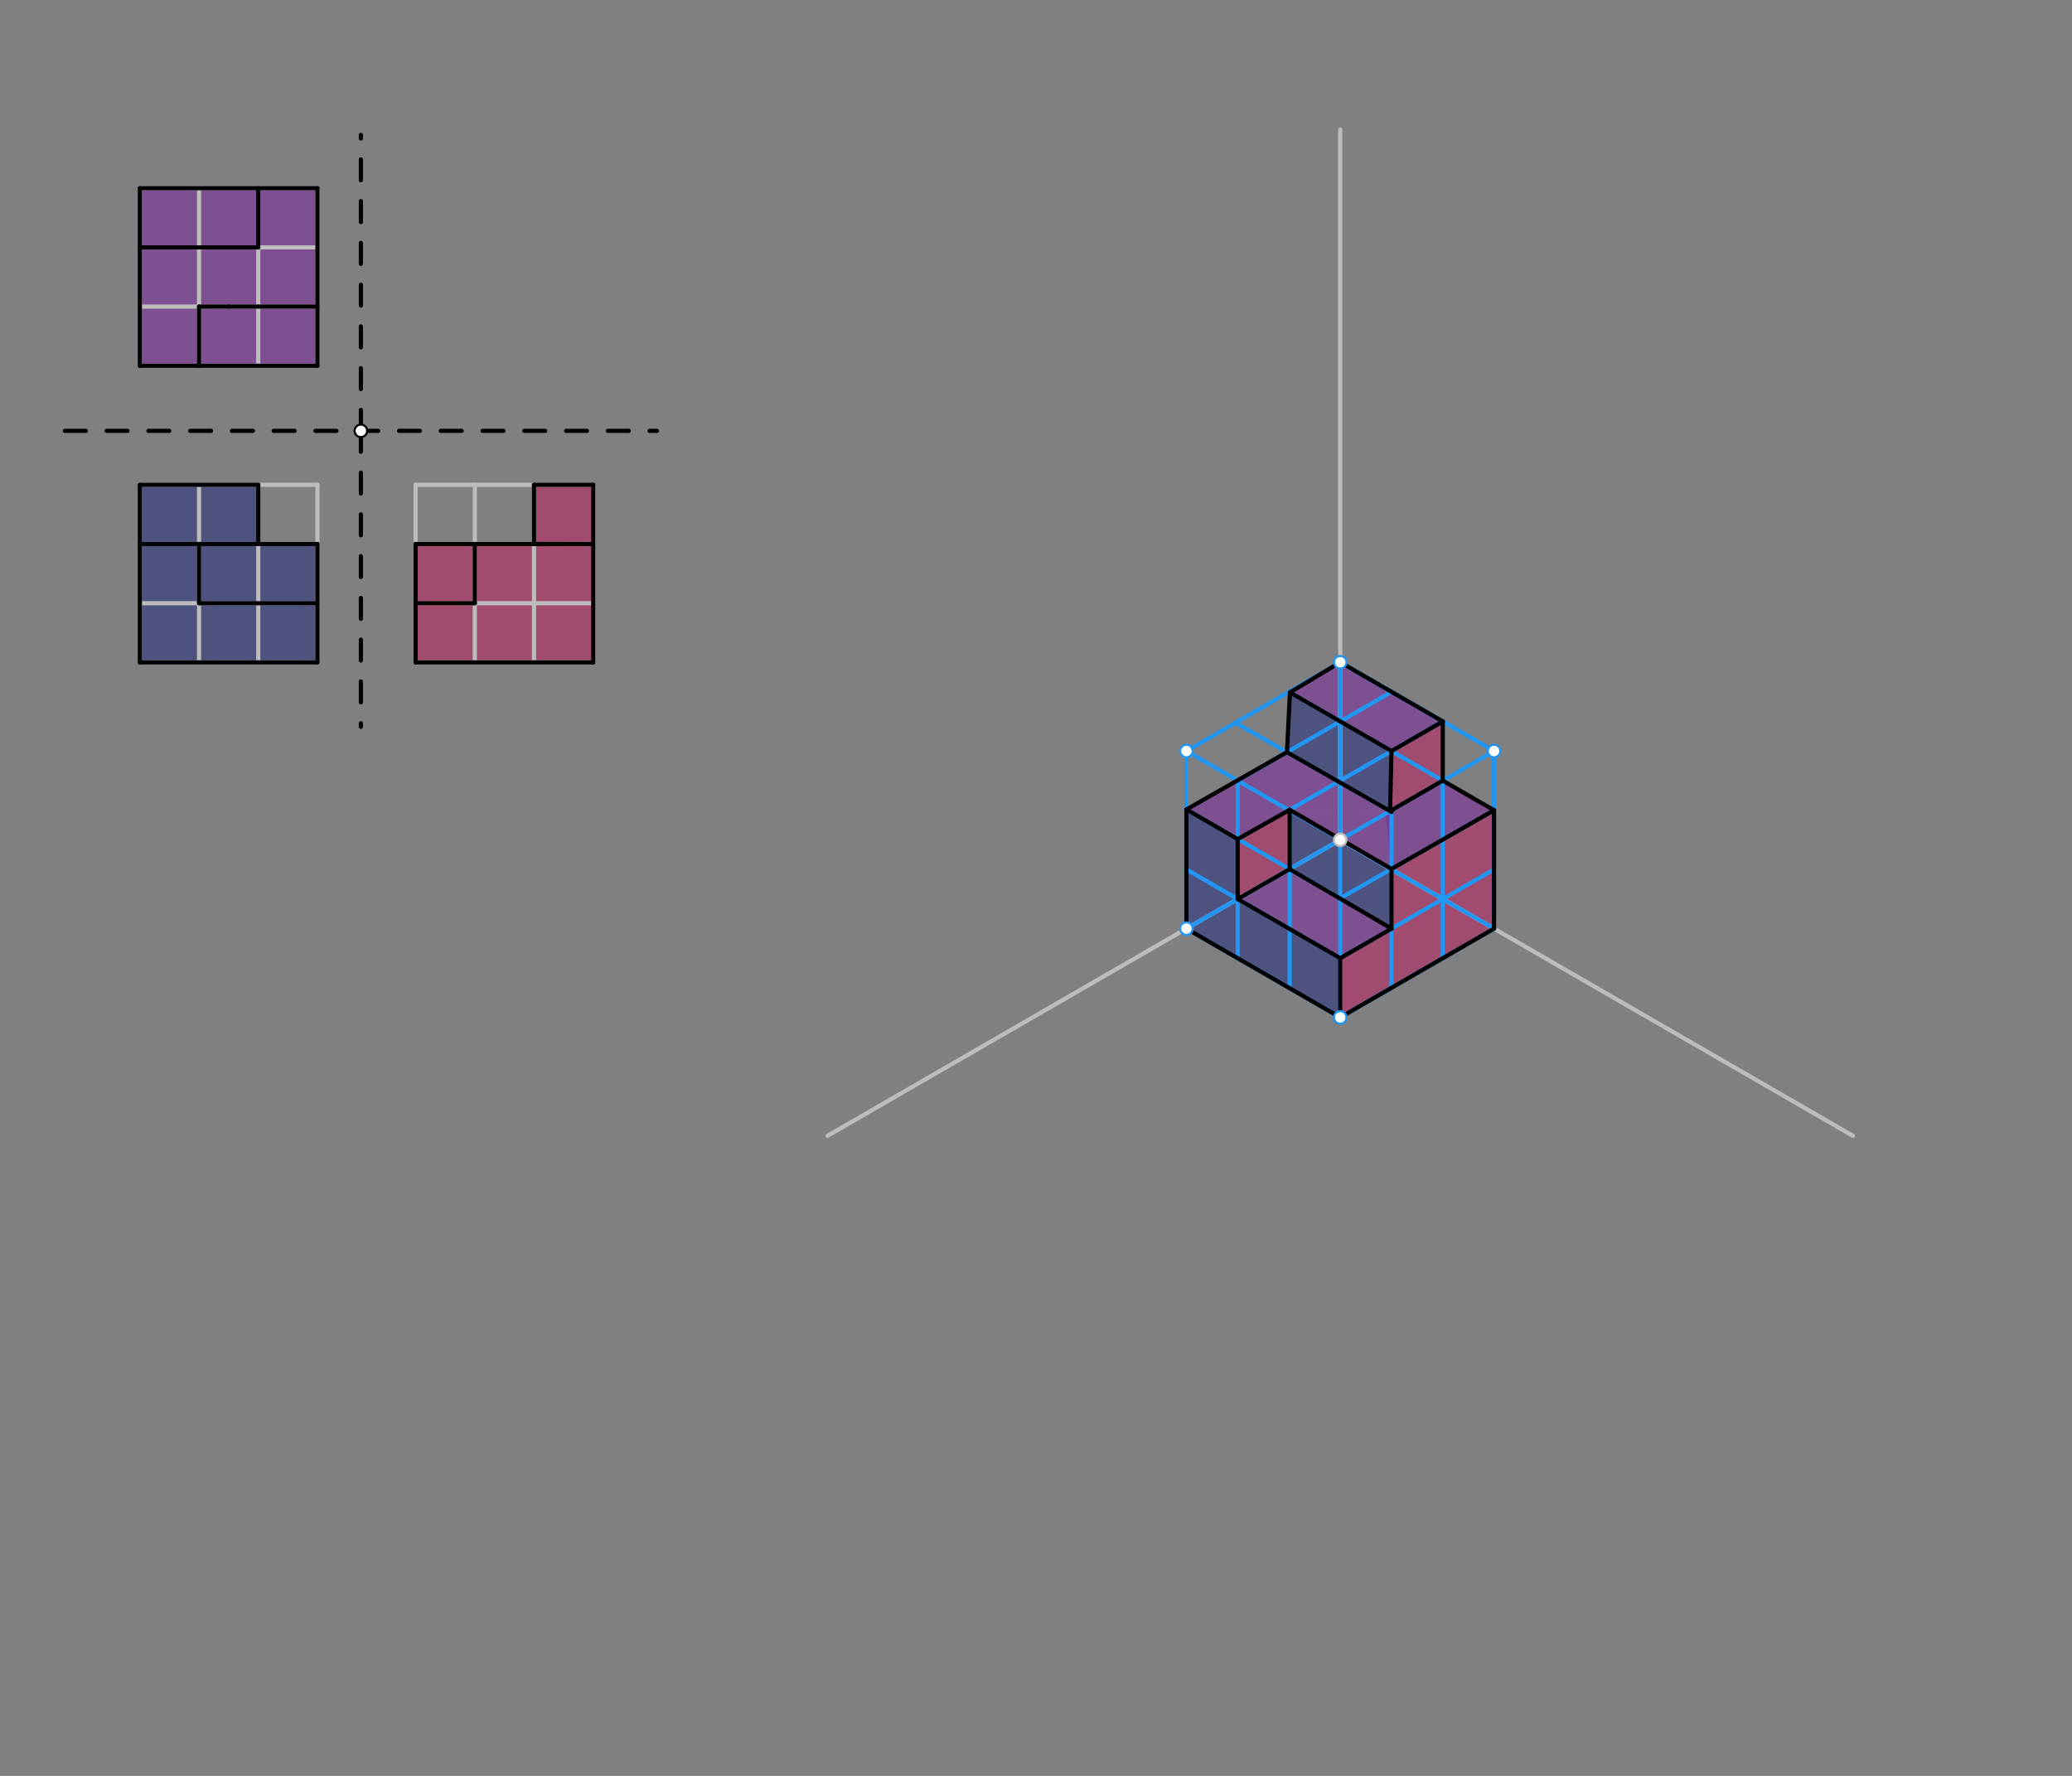<svg xmlns="http://www.w3.org/2000/svg" class="svg--1it" height="100%" preserveAspectRatio="xMidYMid meet" viewBox="0 0 992.126 850.394" width="100%"><rect x="0" y="0" width="992.126" height="850.394" fill="#808080" stroke="none"/><defs><marker id="marker-arrow" markerHeight="16" markerUnits="userSpaceOnUse" markerWidth="24" orient="auto-start-reverse" refX="24" refY="4" viewBox="0 0 24 8"><path d="M 0 0 L 24 4 L 0 8 z" stroke="inherit"></path></marker></defs><g class="aux-layer--1FB"></g><g class="main-layer--3Vd"><g class="element--2qn"><g fill="#7B1FA2" opacity="0.5"><path d="M 66.961 90.117 L 152 90.117 L 152 175.156 L 152 175.156 L 66.961 175.156 L 66.961 164.156 L 66.961 90.117 Z" stroke="none"></path></g></g><g class="element--2qn"><g fill="#7B1FA2" opacity="0.5"><path d="M 641.732 317.117 L 617.668 331.57 L 666.281 359.637 L 690.83 345.463 L 641.732 317.117 Z" stroke="none"></path></g></g><g class="element--2qn"><g fill="#7B1FA2" opacity="0.5"><path d="M 592.635 430.503 L 617.534 416.186 L 666.281 444.676 L 666.281 444.676 L 641.732 458.849 L 592.635 430.503 Z" stroke="none"></path></g></g><g class="element--2qn"><g fill="#7B1FA2" opacity="0.5"><path d="M 568.086 387.637 L 616.225 360.19 L 665.59 388.382 L 617.534 387.78 L 592.635 401.81 L 568.086 387.637 Z" stroke="none"></path></g></g><g class="element--2qn"><g fill="#7B1FA2" opacity="0.5"><path d="M 617.534 387.78 L 642.007 401.997 L 665.59 388.382 L 617.534 387.78 Z" stroke="none"></path></g></g><g class="element--2qn"><g fill="#7B1FA2" opacity="0.5"><path d="M 642.007 401.997 L 665.59 388.382 L 666.281 416.099 L 642.007 401.997 Z" stroke="none"></path></g></g><g class="element--2qn"><g fill="#7B1FA2" opacity="0.5"><path d="M 665.59 388.382 L 690.83 373.81 L 715.379 387.983 L 666.281 416.099 L 663 386.156 Z" stroke="none"></path></g></g><g class="element--2qn"><g fill="#1A237E" opacity="0.5"><path d="M 66.961 232.156 L 123.654 232.156 L 123.654 317.196 L 123.654 317.196 L 66.961 317.196 L 66.961 232.156 Z" stroke="none"></path></g></g><g class="element--2qn"><g fill="#1A237E" opacity="0.5"><path d="M 123.654 260.503 L 123.654 317.196 L 152 317.196 L 152 260.503 L 123.654 260.503 Z" stroke="none"></path></g></g><g class="element--2qn"><g fill="#1A237E" opacity="0.5"><path d="M 568.086 387.637 L 592.635 401.81 L 592.635 458.849 L 568.086 444.676 L 568.086 387.637 Z" stroke="none"></path></g></g><g class="element--2qn"><g fill="#1A237E" opacity="0.5"><path d="M 592.635 458.849 L 592.635 430.503 L 641.732 458.849 L 641.732 458.849 L 641.732 487.196 L 592.635 458.849 Z" stroke="none"></path></g></g><g class="element--2qn"><g fill="#1A237E" opacity="0.5"><path d="M 616.225 360.19 L 617.668 331.57 L 666.281 359.637 L 665.59 388.382 L 616.225 360.19 Z" stroke="none"></path></g></g><g class="element--2qn"><g fill="#1A237E" opacity="0.5"><path d="M 617.534 387.78 L 617.534 416.186 L 666.281 444.676 L 666.281 416.099 L 617.534 387.78 Z" stroke="none"></path></g></g><g class="element--2qn"><g fill="#C2185B" opacity="0.5"><path d="M 255.693 232.156 L 284.039 232.156 L 284.039 317.196 L 255.693 317.196 L 255.693 232.156 Z" stroke="none"></path></g></g><g class="element--2qn"><g fill="#C2185B" opacity="0.5"><path d="M 255.693 260.503 L 255.693 317.196 L 199 317.196 L 199 260.503 L 255.693 260.503 Z" stroke="none"></path></g></g><g class="element--2qn"><g fill="#C2185B" opacity="0.5"><path d="M 592.635 401.81 L 617.534 387.78 L 617.534 416.186 L 617.534 416.186 L 592.635 430.503 L 592.635 401.81 Z" stroke="none"></path></g></g><g class="element--2qn"><g fill="#C2185B" opacity="0.5"><path d="M 666.281 359.637 L 665.59 388.382 L 690.83 373.81 L 690.83 345.463 L 666.281 359.637 Z" stroke="none"></path></g></g><g class="element--2qn"><g fill="#C2185B" opacity="0.5"><path d="M 666.281 416.099 L 666.281 444.676 L 715.379 387.983 L 667 416.156 Z" stroke="none"></path></g></g><g class="element--2qn"><g fill="#C2185B" opacity="0.5"><path d="M 666.281 444.676 L 715.379 387.983 L 715.379 444.676 L 641.732 487.196 L 641.732 458.849 L 666.281 444.676 Z" stroke="none"></path></g></g><g class="element--2qn"><line stroke="#000000" stroke-dasharray="10" stroke-linecap="round" stroke-width="2" x1="31.062" x2="314.527" y1="206.312" y2="206.312"></line></g><g class="element--2qn"><line stroke="#000000" stroke-dasharray="10" stroke-linecap="round" stroke-width="2" x1="172.795" x2="172.795" y1="206.312" y2="64.58"></line></g><g class="element--2qn"><line stroke="#000000" stroke-dasharray="10" stroke-linecap="round" stroke-width="2" x1="172.795" x2="172.795" y1="206.312" y2="348.045"></line></g><g class="element--2qn"><line stroke="#BDBDBD" stroke-dasharray="none" stroke-linecap="round" stroke-width="2" x1="152" x2="123.654" y1="175.156" y2="175.156"></line></g><g class="element--2qn"><line stroke="#BDBDBD" stroke-dasharray="none" stroke-linecap="round" stroke-width="2" x1="123.654" x2="95.307" y1="175.156" y2="175.156"></line></g><g class="element--2qn"><line stroke="#BDBDBD" stroke-dasharray="none" stroke-linecap="round" stroke-width="2" x1="95.307" x2="66.961" y1="175.156" y2="175.156"></line></g><g class="element--2qn"><line stroke="#BDBDBD" stroke-dasharray="none" stroke-linecap="round" stroke-width="2" x1="66.961" x2="66.961" y1="175.156" y2="146.81"></line></g><g class="element--2qn"><line stroke="#BDBDBD" stroke-dasharray="none" stroke-linecap="round" stroke-width="2" x1="66.961" x2="66.961" y1="146.81" y2="118.463"></line></g><g class="element--2qn"><line stroke="#BDBDBD" stroke-dasharray="none" stroke-linecap="round" stroke-width="2" x1="66.961" x2="66.961" y1="118.463" y2="90.117"></line></g><g class="element--2qn"><line stroke="#BDBDBD" stroke-dasharray="none" stroke-linecap="round" stroke-width="2" x1="66.961" x2="95.307" y1="90.117" y2="90.117"></line></g><g class="element--2qn"><line stroke="#BDBDBD" stroke-dasharray="none" stroke-linecap="round" stroke-width="2" x1="95.307" x2="123.654" y1="90.117" y2="90.117"></line></g><g class="element--2qn"><line stroke="#BDBDBD" stroke-dasharray="none" stroke-linecap="round" stroke-width="2" x1="123.654" x2="152" y1="90.117" y2="90.117"></line></g><g class="element--2qn"><line stroke="#BDBDBD" stroke-dasharray="none" stroke-linecap="round" stroke-width="2" x1="152" x2="152" y1="90.117" y2="118.463"></line></g><g class="element--2qn"><line stroke="#BDBDBD" stroke-dasharray="none" stroke-linecap="round" stroke-width="2" x1="152" x2="152" y1="118.463" y2="146.81"></line></g><g class="element--2qn"><line stroke="#BDBDBD" stroke-dasharray="none" stroke-linecap="round" stroke-width="2" x1="152" x2="152" y1="146.81" y2="175.156"></line></g><g class="element--2qn"><line stroke="#BDBDBD" stroke-dasharray="none" stroke-linecap="round" stroke-width="2" x1="123.654" x2="123.654" y1="175.156" y2="90.117"></line></g><g class="element--2qn"><line stroke="#BDBDBD" stroke-dasharray="none" stroke-linecap="round" stroke-width="2" x1="95.307" x2="95.307" y1="175.156" y2="90.117"></line></g><g class="element--2qn"><line stroke="#BDBDBD" stroke-dasharray="none" stroke-linecap="round" stroke-width="2" x1="66.961" x2="152" y1="118.463" y2="118.463"></line></g><g class="element--2qn"><line stroke="#BDBDBD" stroke-dasharray="none" stroke-linecap="round" stroke-width="2" x1="66.961" x2="152" y1="146.81" y2="146.81"></line></g><g class="element--2qn"><line stroke="#BDBDBD" stroke-dasharray="none" stroke-linecap="round" stroke-width="2" x1="152" x2="123.654" y1="232.156" y2="232.156"></line></g><g class="element--2qn"><line stroke="#BDBDBD" stroke-dasharray="none" stroke-linecap="round" stroke-width="2" x1="123.654" x2="95.307" y1="232.156" y2="232.156"></line></g><g class="element--2qn"><line stroke="#BDBDBD" stroke-dasharray="none" stroke-linecap="round" stroke-width="2" x1="95.307" x2="66.961" y1="232.156" y2="232.156"></line></g><g class="element--2qn"><line stroke="#BDBDBD" stroke-dasharray="none" stroke-linecap="round" stroke-width="2" x1="152" x2="152" y1="232.156" y2="260.503"></line></g><g class="element--2qn"><line stroke="#BDBDBD" stroke-dasharray="none" stroke-linecap="round" stroke-width="2" x1="152" x2="152" y1="260.503" y2="288.849"></line></g><g class="element--2qn"><line stroke="#BDBDBD" stroke-dasharray="none" stroke-linecap="round" stroke-width="2" x1="152" x2="152" y1="288.849" y2="317.196"></line></g><g class="element--2qn"><line stroke="#BDBDBD" stroke-dasharray="none" stroke-linecap="round" stroke-width="2" x1="152" x2="123.654" y1="317.196" y2="317.196"></line></g><g class="element--2qn"><line stroke="#BDBDBD" stroke-dasharray="none" stroke-linecap="round" stroke-width="2" x1="123.654" x2="95.307" y1="317.196" y2="317.196"></line></g><g class="element--2qn"><line stroke="#BDBDBD" stroke-dasharray="none" stroke-linecap="round" stroke-width="2" x1="95.307" x2="66.961" y1="317.196" y2="317.196"></line></g><g class="element--2qn"><line stroke="#BDBDBD" stroke-dasharray="none" stroke-linecap="round" stroke-width="2" x1="66.961" x2="66.961" y1="232.156" y2="260.503"></line></g><g class="element--2qn"><line stroke="#BDBDBD" stroke-dasharray="none" stroke-linecap="round" stroke-width="2" x1="66.961" x2="66.961" y1="260.503" y2="288.849"></line></g><g class="element--2qn"><line stroke="#BDBDBD" stroke-dasharray="none" stroke-linecap="round" stroke-width="2" x1="66.961" x2="66.961" y1="288.849" y2="317.196"></line></g><g class="element--2qn"><line stroke="#BDBDBD" stroke-dasharray="none" stroke-linecap="round" stroke-width="2" x1="66.961" x2="152" y1="288.849" y2="288.849"></line></g><g class="element--2qn"><line stroke="#BDBDBD" stroke-dasharray="none" stroke-linecap="round" stroke-width="2" x1="95.307" x2="95.307" y1="317.196" y2="232.156"></line></g><g class="element--2qn"><line stroke="#BDBDBD" stroke-dasharray="none" stroke-linecap="round" stroke-width="2" x1="123.654" x2="123.654" y1="317.196" y2="232.156"></line></g><g class="element--2qn"><line stroke="#BDBDBD" stroke-dasharray="none" stroke-linecap="round" stroke-width="2" x1="66.961" x2="152" y1="260.503" y2="260.503"></line></g><g class="element--2qn"><line stroke="#BDBDBD" stroke-dasharray="none" stroke-linecap="round" stroke-width="2" x1="199" x2="199" y1="232.156" y2="260.503"></line></g><g class="element--2qn"><line stroke="#BDBDBD" stroke-dasharray="none" stroke-linecap="round" stroke-width="2" x1="199" x2="199" y1="260.503" y2="288.849"></line></g><g class="element--2qn"><line stroke="#BDBDBD" stroke-dasharray="none" stroke-linecap="round" stroke-width="2" x1="199" x2="199" y1="288.849" y2="317.196"></line></g><g class="element--2qn"><line stroke="#BDBDBD" stroke-dasharray="none" stroke-linecap="round" stroke-width="2" x1="199" x2="227.346" y1="232.156" y2="232.156"></line></g><g class="element--2qn"><line stroke="#BDBDBD" stroke-dasharray="none" stroke-linecap="round" stroke-width="2" x1="227.346" x2="255.693" y1="232.156" y2="232.156"></line></g><g class="element--2qn"><line stroke="#BDBDBD" stroke-dasharray="none" stroke-linecap="round" stroke-width="2" x1="255.693" x2="284.039" y1="232.156" y2="232.156"></line></g><g class="element--2qn"><line stroke="#BDBDBD" stroke-dasharray="none" stroke-linecap="round" stroke-width="2" x1="284.039" x2="284.039" y1="232.156" y2="260.503"></line></g><g class="element--2qn"><line stroke="#BDBDBD" stroke-dasharray="none" stroke-linecap="round" stroke-width="2" x1="284.039" x2="284.039" y1="260.503" y2="288.849"></line></g><g class="element--2qn"><line stroke="#BDBDBD" stroke-dasharray="none" stroke-linecap="round" stroke-width="2" x1="284.039" x2="284.039" y1="288.849" y2="317.196"></line></g><g class="element--2qn"><line stroke="#BDBDBD" stroke-dasharray="none" stroke-linecap="round" stroke-width="2" x1="284.039" x2="199" y1="317.196" y2="317.196"></line></g><g class="element--2qn"><line stroke="#BDBDBD" stroke-dasharray="none" stroke-linecap="round" stroke-width="2" x1="199" x2="284.039" y1="260.503" y2="260.503"></line></g><g class="element--2qn"><line stroke="#BDBDBD" stroke-dasharray="none" stroke-linecap="round" stroke-width="2" x1="284.039" x2="199" y1="288.849" y2="288.849"></line></g><g class="element--2qn"><line stroke="#BDBDBD" stroke-dasharray="none" stroke-linecap="round" stroke-width="2" x1="227.346" x2="227.346" y1="232.156" y2="317.196"></line></g><g class="element--2qn"><line stroke="#BDBDBD" stroke-dasharray="none" stroke-linecap="round" stroke-width="2" x1="255.693" x2="255.693" y1="232.156" y2="317.196"></line></g><g class="element--2qn"><line stroke="#000000" stroke-dasharray="none" stroke-linecap="round" stroke-width="2" x1="255.693" x2="255.693" y1="232.156" y2="260.503"></line></g><g class="element--2qn"><line stroke="#000000" stroke-dasharray="none" stroke-linecap="round" stroke-width="2" x1="255.693" x2="284.039" y1="232.156" y2="232.156"></line></g><g class="element--2qn"><line stroke="#000000" stroke-dasharray="none" stroke-linecap="round" stroke-width="2" x1="284.039" x2="284.039" y1="232.156" y2="260.503"></line></g><g class="element--2qn"><line stroke="#000000" stroke-dasharray="none" stroke-linecap="round" stroke-width="2" x1="284.039" x2="255.693" y1="260.503" y2="260.503"></line></g><g class="element--2qn"><line stroke="#000000" stroke-dasharray="none" stroke-linecap="round" stroke-width="2" x1="284.039" x2="284.039" y1="260.503" y2="317.196"></line></g><g class="element--2qn"><line stroke="#000000" stroke-dasharray="none" stroke-linecap="round" stroke-width="2" x1="284.039" x2="199" y1="317.196" y2="317.196"></line></g><g class="element--2qn"><line stroke="#000000" stroke-dasharray="none" stroke-linecap="round" stroke-width="2" x1="199" x2="199" y1="317.196" y2="260.503"></line></g><g class="element--2qn"><line stroke="#000000" stroke-dasharray="none" stroke-linecap="round" stroke-width="2" x1="269.866" x2="255.693" y1="260.503" y2="260.503"></line></g><g class="element--2qn"><line stroke="#000000" stroke-dasharray="none" stroke-linecap="round" stroke-width="2" x1="255.693" x2="199" y1="260.503" y2="260.503"></line></g><g class="element--2qn"><line stroke="#000000" stroke-dasharray="none" stroke-linecap="round" stroke-width="2" x1="227.346" x2="227.346" y1="260.503" y2="288.849"></line></g><g class="element--2qn"><line stroke="#000000" stroke-dasharray="none" stroke-linecap="round" stroke-width="2" x1="227.346" x2="199" y1="288.849" y2="288.849"></line></g><g class="element--2qn"><line stroke="#000000" stroke-dasharray="none" stroke-linecap="round" stroke-width="2" x1="66.961" x2="66.961" y1="232.156" y2="317.196"></line></g><g class="element--2qn"><line stroke="#000000" stroke-dasharray="none" stroke-linecap="round" stroke-width="2" x1="66.961" x2="152" y1="317.196" y2="317.196"></line></g><g class="element--2qn"><line stroke="#000000" stroke-dasharray="none" stroke-linecap="round" stroke-width="2" x1="152" x2="152" y1="317.196" y2="260.503"></line></g><g class="element--2qn"><line stroke="#000000" stroke-dasharray="none" stroke-linecap="round" stroke-width="2" x1="152" x2="95.307" y1="260.503" y2="260.503"></line></g><g class="element--2qn"><line stroke="#000000" stroke-dasharray="none" stroke-linecap="round" stroke-width="2" x1="95.307" x2="95.307" y1="260.503" y2="288.849"></line></g><g class="element--2qn"><line stroke="#000000" stroke-dasharray="none" stroke-linecap="round" stroke-width="2" x1="95.307" x2="152" y1="288.849" y2="288.849"></line></g><g class="element--2qn"><line stroke="#000000" stroke-dasharray="none" stroke-linecap="round" stroke-width="2" x1="123.654" x2="123.654" y1="260.503" y2="232.156"></line></g><g class="element--2qn"><line stroke="#000000" stroke-dasharray="none" stroke-linecap="round" stroke-width="2" x1="123.654" x2="66.961" y1="232.156" y2="232.156"></line></g><g class="element--2qn"><line stroke="#000000" stroke-dasharray="none" stroke-linecap="round" stroke-width="2" x1="66.961" x2="95.307" y1="260.503" y2="260.503"></line></g><g class="element--2qn"><line stroke="#000000" stroke-dasharray="none" stroke-linecap="round" stroke-width="2" x1="66.961" x2="66.961" y1="90.117" y2="175.156"></line></g><g class="element--2qn"><line stroke="#000000" stroke-dasharray="none" stroke-linecap="round" stroke-width="2" x1="66.961" x2="152" y1="175.156" y2="175.156"></line></g><g class="element--2qn"><line stroke="#000000" stroke-dasharray="none" stroke-linecap="round" stroke-width="2" x1="152" x2="152" y1="175.156" y2="90.117"></line></g><g class="element--2qn"><line stroke="#000000" stroke-dasharray="none" stroke-linecap="round" stroke-width="2" x1="152" x2="66.961" y1="90.117" y2="90.117"></line></g><g class="element--2qn"><line stroke="#000000" stroke-dasharray="none" stroke-linecap="round" stroke-width="2" x1="66.961" x2="123.654" y1="118.463" y2="118.463"></line></g><g class="element--2qn"><line stroke="#000000" stroke-dasharray="none" stroke-linecap="round" stroke-width="2" x1="123.654" x2="123.654" y1="90.117" y2="118.463"></line></g><g class="element--2qn"><line stroke="#000000" stroke-dasharray="none" stroke-linecap="round" stroke-width="2" x1="95.307" x2="95.307" y1="175.156" y2="146.81"></line></g><g class="element--2qn"><line stroke="#000000" stroke-dasharray="none" stroke-linecap="round" stroke-width="2" x1="109.48" x2="95.307" y1="146.81" y2="146.81"></line></g><g class="element--2qn"><line stroke="#000000" stroke-dasharray="none" stroke-linecap="round" stroke-width="2" x1="109.48" x2="152" y1="146.81" y2="146.81"></line></g><g class="element--2qn"><line stroke="#BDBDBD" stroke-dasharray="none" stroke-linecap="round" stroke-width="2" x1="641.732" x2="641.732" y1="402.156" y2="61.999"></line></g><g class="element--2qn"><line stroke="#BDBDBD" stroke-dasharray="none" stroke-linecap="round" stroke-width="2" x1="641.732" x2="396.245" y1="402.156" y2="543.889"></line></g><g class="element--2qn"><line stroke="#BDBDBD" stroke-dasharray="none" stroke-linecap="round" stroke-width="2" x1="641.732" x2="887.22" y1="402.156" y2="543.889"></line></g><g class="element--2qn"><line stroke="#2196F3" stroke-dasharray="none" stroke-linecap="round" stroke-width="2" x1="641.732" x2="641.732" y1="402.156" y2="317.117"></line></g><g class="element--2qn"><line stroke="#2196F3" stroke-dasharray="none" stroke-linecap="round" stroke-width="2" x1="641.732" x2="715.379" y1="402.156" y2="444.676"></line></g><g class="element--2qn"><line stroke="#2196F3" stroke-dasharray="none" stroke-linecap="round" stroke-width="2" x1="641.732" x2="568.086" y1="402.156" y2="444.676"></line></g><g class="element--2qn"><line stroke="#2196F3" stroke-dasharray="none" stroke-linecap="round" stroke-width="2" x1="641.732" x2="641.732" y1="402.156" y2="487.196"></line></g><g class="element--2qn"><line stroke="#2196F3" stroke-dasharray="none" stroke-linecap="round" stroke-width="2" x1="715.379" x2="715.379" y1="444.676" y2="359.637"></line></g><g class="element--2qn"><line stroke="#2196F3" stroke-dasharray="none" stroke-linecap="round" stroke-width="2" x1="568.086" x2="568.086" y1="444.676" y2="359.637"></line></g><g class="element--2qn"><line stroke="#2196F3" stroke-dasharray="none" stroke-linecap="round" stroke-width="2" x1="568.086" x2="641.732" y1="359.637" y2="317.117"></line></g><g class="element--2qn"><line stroke="#2196F3" stroke-dasharray="none" stroke-linecap="round" stroke-width="2" x1="641.732" x2="715.379" y1="317.117" y2="359.637"></line></g><g class="element--2qn"><line stroke="#2196F3" stroke-dasharray="none" stroke-linecap="round" stroke-width="2" x1="715.379" x2="641.732" y1="359.637" y2="402.156"></line></g><g class="element--2qn"><line stroke="#2196F3" stroke-dasharray="none" stroke-linecap="round" stroke-width="2" x1="641.732" x2="568.086" y1="402.156" y2="359.637"></line></g><g class="element--2qn"><line stroke="#2196F3" stroke-dasharray="none" stroke-linecap="round" stroke-width="2" x1="568.086" x2="641.732" y1="444.676" y2="487.196"></line></g><g class="element--2qn"><line stroke="#2196F3" stroke-dasharray="none" stroke-linecap="round" stroke-width="2" x1="641.732" x2="715.379" y1="487.196" y2="444.676"></line></g><g class="element--2qn"><line stroke="#2196F3" stroke-dasharray="none" stroke-linecap="round" stroke-width="2" x1="641.732" x2="666.281" y1="487.196" y2="473.022"></line></g><g class="element--2qn"><line stroke="#2196F3" stroke-dasharray="none" stroke-linecap="round" stroke-width="2" x1="666.281" x2="666.281" y1="473.022" y2="388.776"></line></g><g class="element--2qn"><line stroke="#2196F3" stroke-dasharray="none" stroke-linecap="round" stroke-width="2" x1="666.281" x2="591.335" y1="388.776" y2="345.977"></line></g><g class="element--2qn"><line stroke="#2196F3" stroke-dasharray="none" stroke-linecap="round" stroke-width="2" x1="666.281" x2="690.83" y1="473.022" y2="458.849"></line></g><g class="element--2qn"><line stroke="#2196F3" stroke-dasharray="none" stroke-linecap="round" stroke-width="2" x1="690.83" x2="690.83" y1="458.849" y2="373.646"></line></g><g class="element--2qn"><line stroke="#2196F3" stroke-dasharray="none" stroke-linecap="round" stroke-width="2" x1="690.83" x2="617.668" y1="373.81" y2="331.57"></line></g><g class="element--2qn"><line stroke="#2196F3" stroke-dasharray="none" stroke-linecap="round" stroke-width="2" x1="641.732" x2="666.281" y1="317.117" y2="331.29"></line></g><g class="element--2qn"><line stroke="#2196F3" stroke-dasharray="none" stroke-linecap="round" stroke-width="2" x1="666.281" x2="690.83" y1="331.29" y2="345.463"></line></g><g class="element--2qn"><line stroke="#2196F3" stroke-dasharray="none" stroke-linecap="round" stroke-width="2" x1="690.83" x2="617.534" y1="345.463" y2="387.78"></line></g><g class="element--2qn"><line stroke="#2196F3" stroke-dasharray="none" stroke-linecap="round" stroke-width="2" x1="617.534" x2="617.534" y1="387.78" y2="473.208"></line></g><g class="element--2qn"><line stroke="#2196F3" stroke-dasharray="none" stroke-linecap="round" stroke-width="2" x1="666.281" x2="592.212" y1="331.29" y2="374.054"></line></g><g class="element--2qn"><line stroke="#2196F3" stroke-dasharray="none" stroke-linecap="round" stroke-width="2" x1="592.635" x2="592.635" y1="373.81" y2="458.926"></line></g><g class="element--2qn"><line stroke="#2196F3" stroke-dasharray="none" stroke-linecap="round" stroke-width="2" x1="715.379" x2="715.379" y1="359.637" y2="387.983"></line></g><g class="element--2qn"><line stroke="#2196F3" stroke-dasharray="none" stroke-linecap="round" stroke-width="2" x1="715.379" x2="715.379" y1="387.983" y2="416.329"></line></g><g class="element--2qn"><line stroke="#2196F3" stroke-dasharray="none" stroke-linecap="round" stroke-width="2" x1="715.379" x2="715.379" y1="416.329" y2="444.676"></line></g><g class="element--2qn"><line stroke="#2196F3" stroke-dasharray="none" stroke-linecap="round" stroke-width="2" x1="715.379" x2="641.562" y1="416.329" y2="458.948"></line></g><g class="element--2qn"><line stroke="#2196F3" stroke-dasharray="none" stroke-linecap="round" stroke-width="2" x1="641.732" x2="568.001" y1="458.849" y2="416.28"></line></g><g class="element--2qn"><line stroke="#2196F3" stroke-dasharray="none" stroke-linecap="round" stroke-width="2" x1="715.379" x2="641.41" y1="387.983" y2="430.341"></line></g><g class="element--2qn"><line stroke="#2196F3" stroke-dasharray="none" stroke-linecap="round" stroke-width="2" x1="641.732" x2="567.859" y1="430.156" y2="387.506"></line></g><g class="element--2qn"><line stroke="#000000" stroke-dasharray="none" stroke-linecap="round" stroke-width="2" x1="568.086" x2="592.635" y1="387.637" y2="401.81"></line></g><g class="element--2qn"><line stroke="#000000" stroke-dasharray="none" stroke-linecap="round" stroke-width="2" x1="592.635" x2="592.635" y1="401.81" y2="430.503"></line></g><g class="element--2qn"><line stroke="#000000" stroke-dasharray="none" stroke-linecap="round" stroke-width="2" x1="592.635" x2="641.732" y1="430.503" y2="458.849"></line></g><g class="element--2qn"><line stroke="#000000" stroke-dasharray="none" stroke-linecap="round" stroke-width="2" x1="641.732" x2="641.732" y1="458.849" y2="487.196"></line></g><g class="element--2qn"><line stroke="#000000" stroke-dasharray="none" stroke-linecap="round" stroke-width="2" x1="641.732" x2="568.086" y1="487.196" y2="444.676"></line></g><g class="element--2qn"><line stroke="#000000" stroke-dasharray="none" stroke-linecap="round" stroke-width="2" x1="568.086" x2="568.086" y1="444.676" y2="387.637"></line></g><g class="element--2qn"><line stroke="#000000" stroke-dasharray="none" stroke-linecap="round" stroke-width="2" x1="641.732" x2="666.281" y1="458.849" y2="444.676"></line></g><g class="element--2qn"><line stroke="#000000" stroke-dasharray="none" stroke-linecap="round" stroke-width="2" x1="666.281" x2="666.281" y1="444.676" y2="416.099"></line></g><g class="element--2qn"><line stroke="#000000" stroke-dasharray="none" stroke-linecap="round" stroke-width="2" x1="666.281" x2="715.379" y1="416.099" y2="387.983"></line></g><g class="element--2qn"><line stroke="#000000" stroke-dasharray="none" stroke-linecap="round" stroke-width="2" x1="592.635" x2="617.534" y1="401.81" y2="387.78"></line></g><g class="element--2qn"><line stroke="#000000" stroke-dasharray="none" stroke-linecap="round" stroke-width="2" x1="617.534" x2="617.534" y1="387.78" y2="416.186"></line></g><g class="element--2qn"><line stroke="#000000" stroke-dasharray="none" stroke-linecap="round" stroke-width="2" x1="617.534" x2="592.635" y1="416.186" y2="430.503"></line></g><g class="element--2qn"><line stroke="#000000" stroke-dasharray="none" stroke-linecap="round" stroke-width="2" x1="617.534" x2="666.281" y1="387.78" y2="416.099"></line></g><g class="element--2qn"><line stroke="#000000" stroke-dasharray="none" stroke-linecap="round" stroke-width="2" x1="568.086" x2="616.225" y1="387.637" y2="360.19"></line></g><g class="element--2qn"><line stroke="#000000" stroke-dasharray="none" stroke-linecap="round" stroke-width="2" x1="617.534" x2="666.281" y1="416.186" y2="444.676"></line></g><g class="element--2qn"><line stroke="#000000" stroke-dasharray="none" stroke-linecap="round" stroke-width="2" x1="616.225" x2="666.281" y1="360.19" y2="388.776"></line></g><g class="element--2qn"><line stroke="#000000" stroke-dasharray="none" stroke-linecap="round" stroke-width="2" x1="665.59" x2="690.83" y1="388.382" y2="373.81"></line></g><g class="element--2qn"><line stroke="#000000" stroke-dasharray="none" stroke-linecap="round" stroke-width="2" x1="690.83" x2="715.379" y1="373.81" y2="387.983"></line></g><g class="element--2qn"><line stroke="#000000" stroke-dasharray="none" stroke-linecap="round" stroke-width="2" x1="617.668" x2="616.225" y1="331.57" y2="360.19"></line></g><g class="element--2qn"><line stroke="#000000" stroke-dasharray="none" stroke-linecap="round" stroke-width="2" x1="617.668" x2="666.281" y1="331.57" y2="359.637"></line></g><g class="element--2qn"><line stroke="#000000" stroke-dasharray="none" stroke-linecap="round" stroke-width="2" x1="666.281" x2="690.83" y1="359.637" y2="345.463"></line></g><g class="element--2qn"><line stroke="#000000" stroke-dasharray="none" stroke-linecap="round" stroke-width="2" x1="690.83" x2="641.732" y1="345.463" y2="317.117"></line></g><g class="element--2qn"><line stroke="#000000" stroke-dasharray="none" stroke-linecap="round" stroke-width="2" x1="641.732" x2="617.668" y1="317.117" y2="331.57"></line></g><g class="element--2qn"><line stroke="#000000" stroke-dasharray="none" stroke-linecap="round" stroke-width="2" x1="690.83" x2="690.83" y1="345.463" y2="373.81"></line></g><g class="element--2qn"><line stroke="#000000" stroke-dasharray="none" stroke-linecap="round" stroke-width="2" x1="666.281" x2="665.59" y1="359.637" y2="388.382"></line></g><g class="element--2qn"><line stroke="#000000" stroke-dasharray="none" stroke-linecap="round" stroke-width="2" x1="715.379" x2="715.379" y1="387.983" y2="444.676"></line></g><g class="element--2qn"><line stroke="#000000" stroke-dasharray="none" stroke-linecap="round" stroke-width="2" x1="715.379" x2="641.732" y1="444.676" y2="487.196"></line></g><g class="element--2qn"><circle cx="172.795" cy="206.312" r="3" stroke="#000000" stroke-width="1" fill="#ffffff"></circle>}</g><g class="element--2qn"><circle cx="641.732" cy="402.156" r="3" stroke="#BDBDBD" stroke-width="1" fill="#ffffff"></circle>}</g><g class="element--2qn"><circle cx="568.086" cy="444.676" r="3" stroke="#2196F3" stroke-width="1" fill="#ffffff"></circle>}</g><g class="element--2qn"><circle cx="568.086" cy="359.637" r="3" stroke="#2196F3" stroke-width="1" fill="#ffffff"></circle>}</g><g class="element--2qn"><circle cx="641.732" cy="317.117" r="3" stroke="#2196F3" stroke-width="1" fill="#ffffff"></circle>}</g><g class="element--2qn"><circle cx="715.379" cy="359.637" r="3" stroke="#2196F3" stroke-width="1" fill="#ffffff"></circle>}</g><g class="element--2qn"><circle cx="641.732" cy="487.196" r="3" stroke="#2196F3" stroke-width="1" fill="#ffffff"></circle>}</g></g><g class="snaps-layer--2PT"></g><g class="temp-layer--rAP"></g></svg>